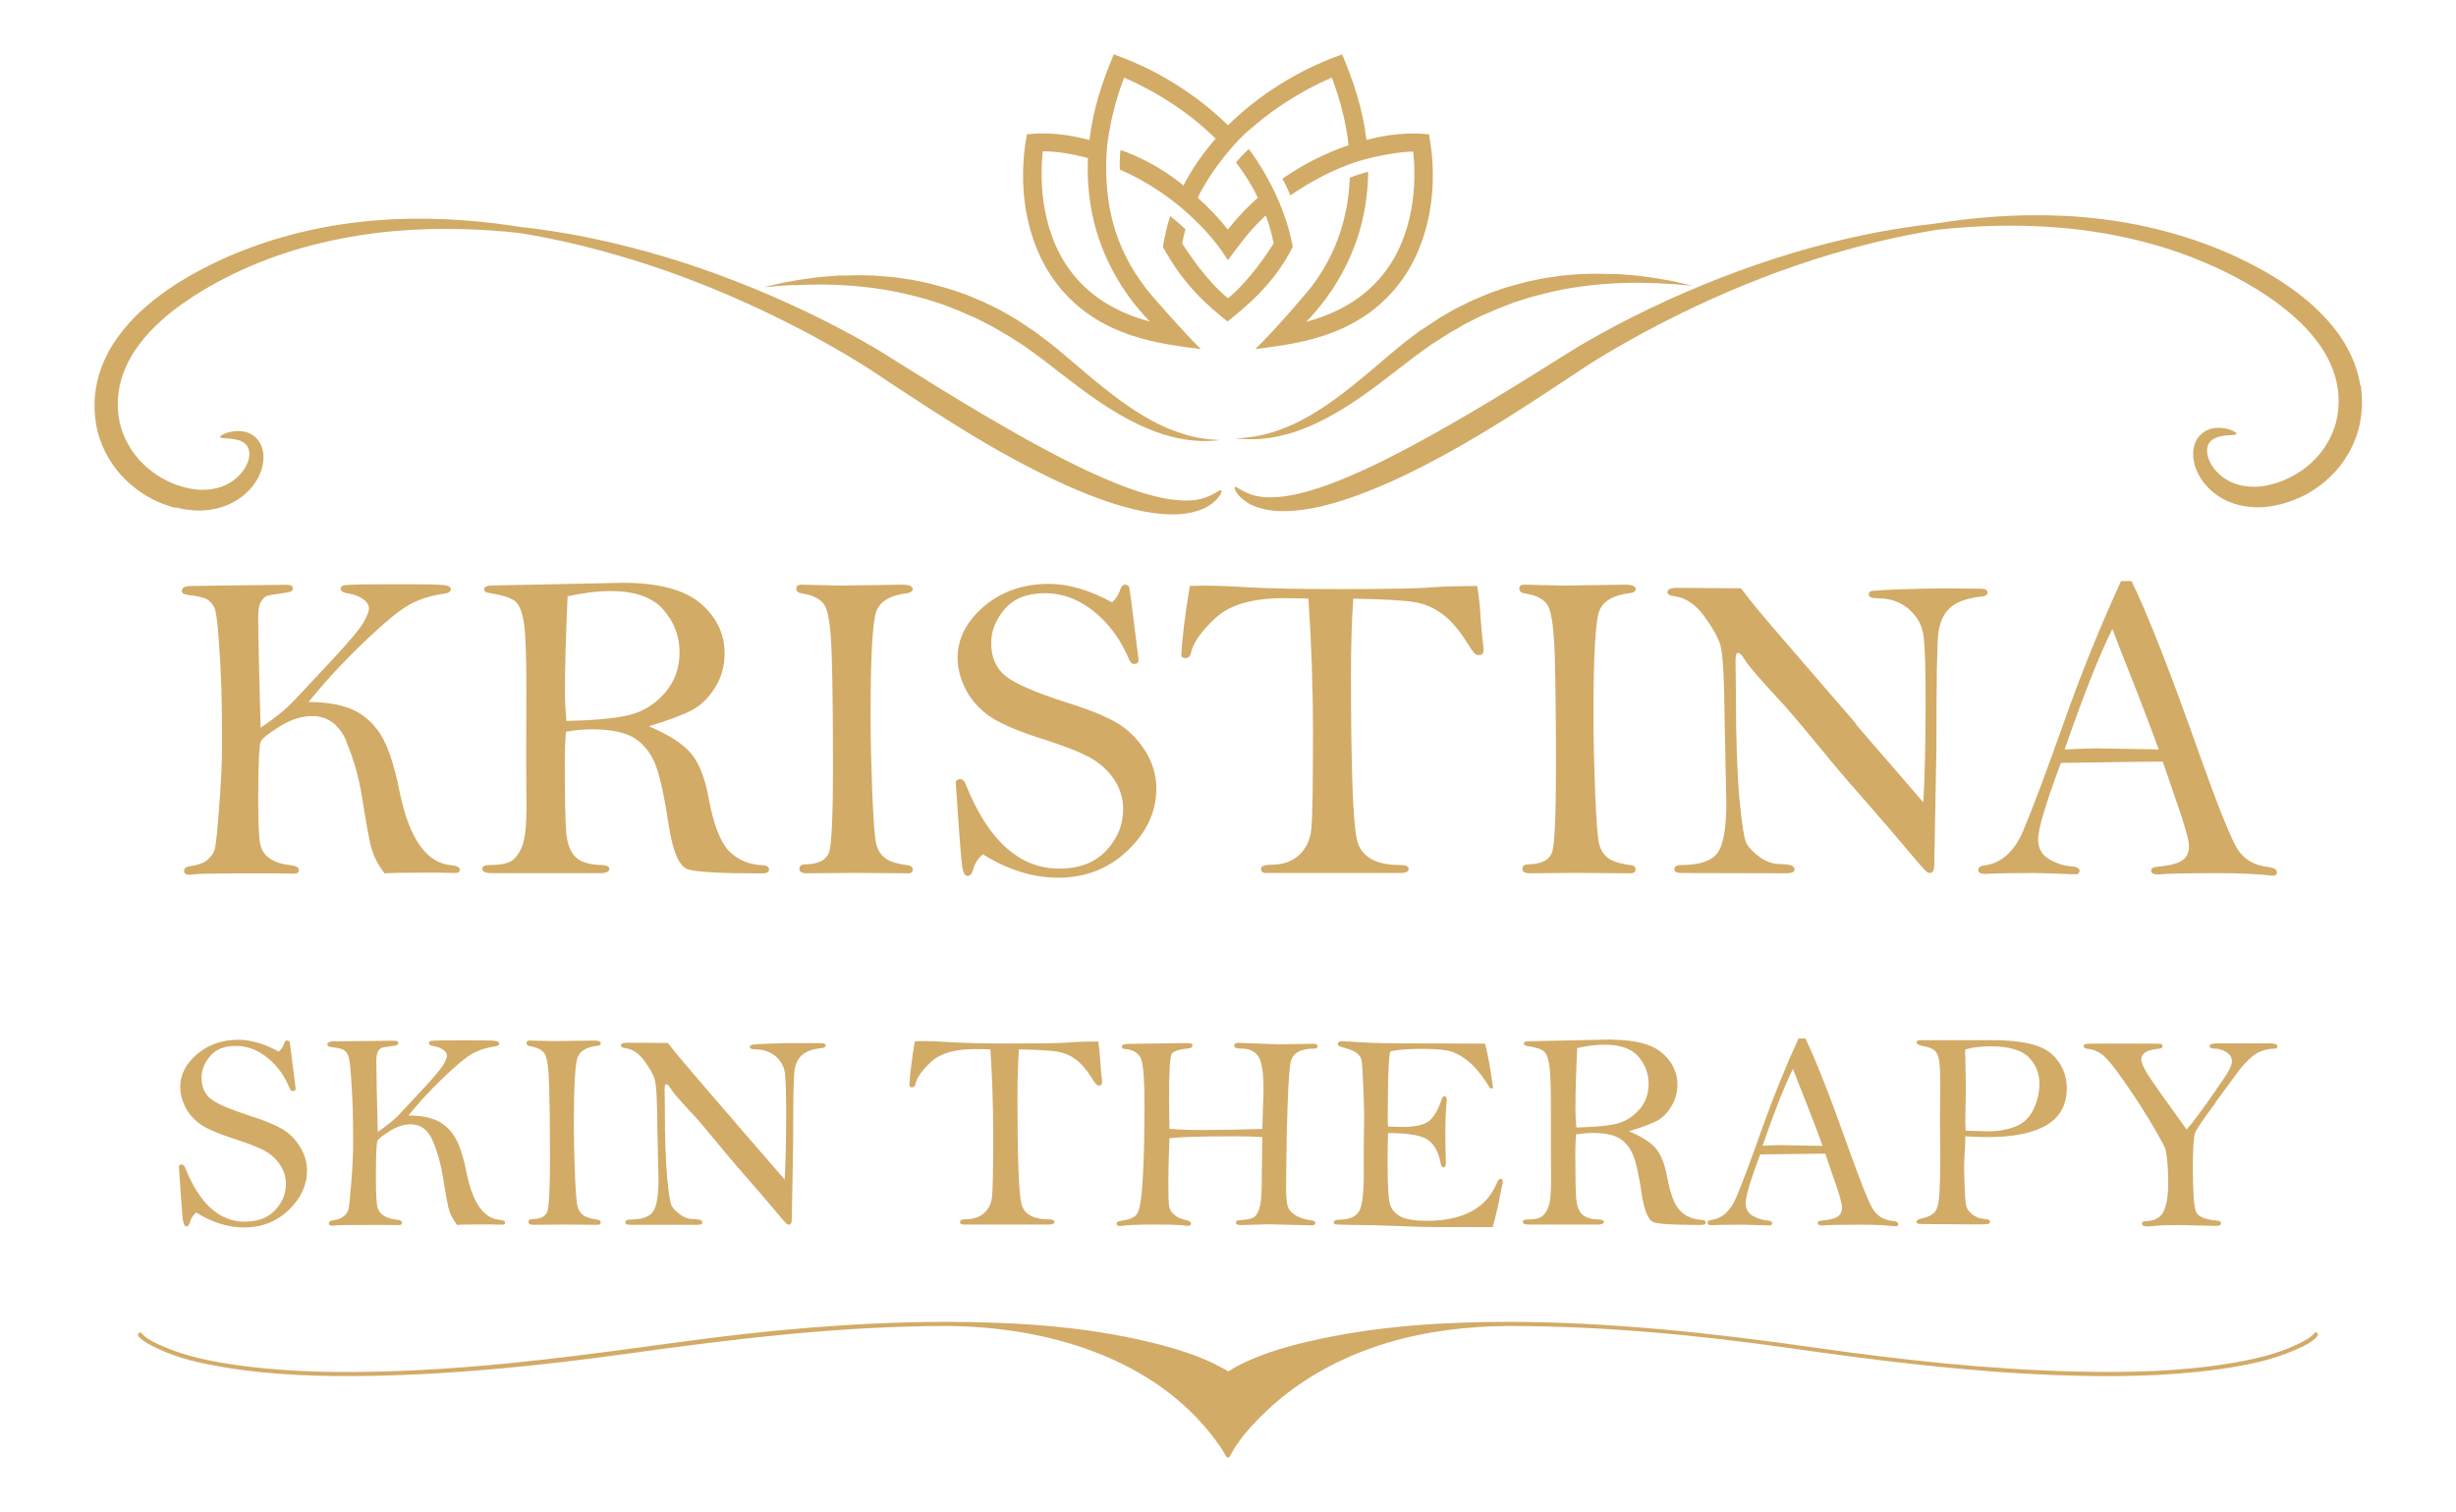 <?xml version="1.0" encoding="UTF-8"?><svg id="Layer_1" xmlns="http://www.w3.org/2000/svg" viewBox="0 0 184.25 113.39"><path d="M173.63,100.01c-.31.37-.82.61-1.25.82-1.61.79-3.43,1.17-5.19,1.46-3.74.61-7.58.68-11.36.6-6.6-.15-13.18-.87-19.71-1.8-7.57-1.08-15.18-1.91-22.84-1.93-4.75,0-9.54.28-14.2,1.27-2.12.45-4.28,1.03-6.21,2.02-.24.12-.49.31-.74.43,0,0,0,0-.02-.01-.12-.1-.27-.17-.4-.24-1.66-.93-3.54-1.48-5.38-1.93-5-1.22-10.22-1.53-15.36-1.54-6.7.01-13.38.61-20.01,1.52-6.86.94-13.71,1.87-20.64,2.15-4.07.16-8.18.16-12.22-.38-1.98-.27-4.03-.64-5.87-1.45-.54-.24-1.23-.53-1.61-.99-.13-.16-.36.07-.23.23.32.38.85.64,1.28.85,1.6.79,3.4,1.19,5.15,1.48,3.66.61,7.41.71,11.12.64,6.42-.12,12.83-.79,19.19-1.67,7.92-1.1,15.84-2.06,23.85-2.07,7.44.03,15.62,2.33,20.23,8.59.28.38.56.77.77,1.19.05.11.23.11.28,0,.63-1.23,1.63-2.32,2.61-3.27,2.58-2.5,5.83-4.24,9.25-5.26,2.97-.88,6.06-1.24,9.15-1.25,6.98.01,13.95.66,20.86,1.64,6.74.96,13.5,1.81,20.3,2.05,3.99.14,8.03.11,12-.44,1.96-.27,3.95-.66,5.77-1.46.55-.24,1.25-.55,1.65-1.03.13-.16-.09-.39-.23-.23Z" style="fill:#d2ab67; stroke-width:0px;"/><path d="M177.07,28.91c-.22-1.46-.92-3.01-2-4.34-.53-.67-1.16-1.3-1.83-1.89-.68-.59-1.42-1.12-2.2-1.63-1.56-1-3.27-1.85-5.07-2.55-1.8-.7-3.68-1.24-5.56-1.62-1.88-.38-3.77-.6-5.59-.69-3.64-.17-6.98.15-9.62.58-1.33.15-2.81.36-4.41.66-1.59.31-3.29.7-5.03,1.18-3.49.97-7.17,2.32-10.64,3.9-1.73.79-3.42,1.63-5,2.51-.39.22-.79.44-1.17.66-.39.22-.77.46-1.13.68-.73.45-1.43.89-2.11,1.32-2.71,1.7-5.03,3.09-6.64,4.01-2.18,1.26-4.29,2.4-6.24,3.32-1.95.92-3.76,1.63-5.31,2-1.55.38-2.82.38-3.61.1-.8-.26-1.17-.66-1.27-.57-.05.04-.01.18.12.4.14.22.42.52.86.79.22.14.48.25.78.35.3.09.63.17.98.21.71.09,1.52.06,2.38-.05,1.73-.24,3.68-.87,5.74-1.74,2.06-.87,4.24-2,6.46-3.28,1.64-.94,3.97-2.39,6.64-4.16.67-.44,1.36-.9,2.07-1.37.35-.23.71-.47,1.07-.69.37-.22.75-.45,1.13-.68,1.53-.9,3.15-1.78,4.83-2.61,3.35-1.67,6.92-3.13,10.33-4.22,1.7-.55,3.36-1,4.92-1.38,1.56-.37,3.02-.65,4.33-.87,2.63-.29,5.94-.46,9.49-.14,1.77.16,3.6.45,5.41.88,1.81.43,3.6,1.02,5.3,1.75,1.7.72,3.32,1.6,4.75,2.57,1.43.98,2.67,2.08,3.57,3.27.91,1.18,1.42,2.44,1.58,3.59.08.57.08,1.12.03,1.62-.06.5-.15.93-.29,1.32-.36,1.04-.99,1.97-1.78,2.67-.4.35-.82.66-1.27.9-.45.24-.91.45-1.39.59-.47.14-.93.24-1.38.25-.45.02-.88-.02-1.27-.12-.8-.19-1.46-.65-1.89-1.19-.44-.53-.63-1.17-.55-1.61.04-.22.14-.4.29-.53.07-.07.16-.12.24-.17.05-.02.09-.04.14-.06.05-.02.09-.04.14-.05.19-.06.38-.08.55-.11.17,0,.31-.03.44-.03.24-.01.38-.04.4-.1.01-.06-.1-.14-.34-.25-.12-.06-.28-.09-.46-.14-.19-.03-.42-.07-.69-.05-.07,0-.14,0-.21.02-.07.01-.15.03-.22.04-.15.06-.31.1-.47.21-.32.19-.61.53-.75.95-.14.42-.15.88-.06,1.32.09.45.28.88.54,1.29.53.81,1.41,1.52,2.49,1.86.54.17,1.13.26,1.72.27.6,0,1.2-.09,1.79-.24.59-.15,1.17-.38,1.74-.66.57-.29,1.11-.66,1.62-1.1,1.02-.87,1.85-2.05,2.31-3.41.18-.5.3-1.09.36-1.72.06-.63.05-1.32-.06-2.05Z" style="fill:#d2ab67; stroke-width:0px;"/><path d="M13.16,38.06c.59.15,1.19.24,1.79.24.6,0,1.18-.09,1.72-.27,1.09-.35,1.97-1.05,2.5-1.86.27-.41.45-.85.54-1.29.09-.44.08-.91-.06-1.32-.14-.42-.43-.76-.75-.95-.16-.11-.32-.15-.47-.21-.08-.01-.15-.03-.22-.04-.07-.01-.14-.02-.21-.02-.27-.02-.5.02-.69.05-.19.05-.35.09-.46.14-.24.11-.35.19-.34.25.01.06.15.09.4.1.12,0,.27.03.43.03.17.03.35.05.54.11.05,0,.1.03.14.05.05.02.09.04.14.06.08.06.18.1.24.17.15.13.25.31.29.53.08.44-.11,1.08-.55,1.61-.43.54-1.09.99-1.89,1.18-.4.1-.83.14-1.27.12-.45-.02-.91-.12-1.38-.25-.48-.14-.94-.35-1.39-.59-.45-.25-.88-.56-1.27-.91-.79-.7-1.42-1.63-1.78-2.67-.14-.38-.23-.82-.29-1.32-.05-.5-.05-1.05.03-1.62.16-1.15.67-2.41,1.58-3.59.89-1.19,2.14-2.29,3.57-3.26,1.43-.97,3.05-1.84,4.75-2.57,1.7-.73,3.49-1.31,5.3-1.74,1.81-.43,3.64-.72,5.41-.88,3.54-.31,6.85-.15,9.48.14,1.31.21,2.77.5,4.33.87,1.56.38,3.21.84,4.91,1.38,3.4,1.09,6.97,2.55,10.33,4.22,1.68.83,3.3,1.71,4.83,2.61.38.23.76.45,1.13.68.36.22.72.45,1.07.69.71.47,1.4.93,2.07,1.37,2.68,1.77,5.01,3.22,6.64,4.16,2.22,1.28,4.4,2.4,6.46,3.28,2.06.87,4.01,1.5,5.74,1.74.86.12,1.67.15,2.38.05.35-.04.68-.12.98-.21.29-.1.56-.22.78-.35.44-.27.72-.57.86-.79.14-.23.17-.37.12-.4-.11-.09-.47.31-1.27.57-.79.28-2.07.28-3.61-.1-1.55-.37-3.36-1.08-5.31-2-1.96-.92-4.06-2.06-6.24-3.32-1.61-.92-3.93-2.31-6.64-4.01-.68-.42-1.39-.87-2.11-1.32-.37-.23-.74-.46-1.13-.68-.39-.22-.78-.44-1.17-.66-1.59-.87-3.27-1.72-5-2.5-3.47-1.58-7.15-2.93-10.64-3.89-1.75-.48-3.44-.87-5.03-1.18-1.59-.3-3.08-.52-4.41-.66-2.63-.43-5.98-.75-9.61-.58-1.82.09-3.7.31-5.59.69-1.88.38-3.76.92-5.56,1.62-1.8.7-3.51,1.55-5.07,2.54-.78.5-1.52,1.04-2.2,1.63-.68.58-1.3,1.21-1.84,1.89-1.08,1.33-1.78,2.88-2,4.34-.12.73-.12,1.42-.06,2.05.06.63.18,1.22.36,1.72.46,1.36,1.29,2.54,2.31,3.41.51.43,1.05.81,1.62,1.1.57.29,1.16.52,1.74.66Z" style="fill:#d2ab67; stroke-width:0px;"/><path d="M106.63,24.73l-.19.14c-.13.1-.25.19-.38.29-.25.19-.51.38-.75.57-.96.78-1.84,1.55-2.7,2.27-.85.71-1.67,1.37-2.47,1.95-.79.57-1.56,1.07-2.29,1.46-1.46.8-2.77,1.17-3.7,1.33-.46.07-.83.11-1.08.12-.25.01-.38.02-.38.02,0,0,.13.01.38.04.25.02.62.04,1.1.03.48-.02,1.07-.08,1.74-.22.34-.07.69-.17,1.07-.28.37-.12.76-.26,1.16-.43.8-.33,1.65-.77,2.52-1.3.87-.53,1.76-1.15,2.66-1.82.91-.68,1.83-1.41,2.79-2.14.24-.18.49-.35.73-.53.12-.09.25-.18.37-.27l.19-.13.19-.12c.26-.17.52-.34.78-.5l.2-.13c.07-.04.13-.08.2-.12.14-.08.27-.16.41-.23.14-.08.27-.16.41-.24l.2-.12c.07-.04.14-.07.21-.11.28-.14.55-.28.82-.42l.2-.1.21-.09c.14-.06.28-.12.42-.18.14-.06.28-.12.41-.18l.2-.09.21-.08c.28-.11.55-.21.82-.32l.2-.08.21-.07c.14-.04.27-.09.41-.13.14-.04.27-.09.41-.13.13-.04.27-.09.4-.12.27-.07.54-.14.8-.21,2.12-.55,4.11-.75,5.79-.82.42-.01.82-.02,1.2-.03.38,0,.74.01,1.07.02.34,0,.65.02.93.04.29.02.55.03.79.04.94.08,1.47.13,1.47.13,0,0-.51-.13-1.44-.34-.24-.04-.5-.09-.78-.14-.29-.05-.6-.11-.93-.15-.34-.04-.7-.09-1.08-.14-.39-.03-.79-.06-1.22-.1-.05,0-.11,0-.16-.01-.05,0-.11,0-.16,0-.11,0-.22,0-.33,0-.23,0-.46-.01-.69-.02-.24-.01-.48,0-.72,0-.24,0-.49.01-.75.02-.13,0-.25.01-.38.02-.13.01-.26.02-.39.03-.26.02-.53.04-.8.07-.27.04-.54.08-.82.12-.14.02-.28.04-.42.06-.14.02-.28.05-.42.08-.28.06-.57.12-.85.18-.14.03-.29.07-.43.11-.14.04-.29.08-.43.12-.15.04-.29.08-.44.12l-.22.06-.22.07c-.29.1-.59.2-.88.3l-.22.08-.22.09c-.15.06-.29.12-.44.18-.15.06-.29.12-.44.19l-.22.09-.22.11c-.29.14-.58.29-.88.43-.07.04-.15.07-.22.11l-.21.12c-.14.08-.29.16-.43.25-.14.08-.29.17-.43.25-.07.04-.14.08-.21.13l-.21.14c-.27.18-.54.36-.81.54l-.2.13Z" style="fill:#d2ab67; stroke-width:0px;"/><path d="M59.54,21.4c.29-.01.6-.04.93-.04.33,0,.69-.01,1.07-.02.38,0,.78.02,1.2.03,1.67.07,3.66.27,5.79.82.26.07.53.14.8.21.14.03.27.08.4.12.13.04.27.09.41.13.14.04.27.09.41.13l.21.07.2.08c.27.1.55.21.82.32l.21.08.2.09c.14.06.27.12.41.18.14.06.28.12.42.18l.21.09.2.1c.27.14.55.28.82.42.07.04.14.07.21.11l.2.12c.14.08.27.16.41.24.14.08.27.16.41.23.07.04.14.08.2.12l.2.13c.26.17.52.34.78.5l.19.12.18.13c.12.09.25.18.37.27.25.18.49.35.73.53.96.73,1.88,1.47,2.79,2.14.91.68,1.79,1.3,2.66,1.82.87.53,1.71.97,2.52,1.3.4.17.79.31,1.16.43.37.11.73.21,1.07.28.67.14,1.26.2,1.74.22.48.01.85,0,1.1-.03.25-.03.38-.04.38-.04,0,0-.13,0-.38-.02-.25-.01-.62-.05-1.08-.12-.93-.16-2.24-.53-3.7-1.33-.73-.39-1.5-.88-2.29-1.46-.79-.57-1.61-1.23-2.47-1.95-.85-.71-1.74-1.49-2.7-2.27-.24-.19-.5-.38-.75-.57-.13-.1-.25-.19-.38-.29l-.19-.14-.2-.13c-.27-.18-.54-.36-.81-.54l-.21-.14c-.07-.04-.14-.08-.21-.13-.14-.08-.29-.17-.43-.25-.14-.08-.29-.17-.43-.25l-.21-.12c-.07-.04-.15-.07-.22-.11-.29-.15-.59-.29-.88-.43l-.22-.11-.22-.09c-.15-.06-.3-.12-.44-.19-.15-.06-.29-.12-.44-.18l-.22-.09-.22-.08c-.3-.1-.59-.2-.88-.3l-.22-.07-.22-.06c-.15-.04-.29-.08-.44-.12-.15-.04-.29-.08-.43-.12-.14-.04-.29-.08-.43-.11-.29-.06-.57-.12-.85-.18-.14-.03-.28-.06-.42-.08-.14-.02-.28-.04-.42-.06-.28-.04-.55-.08-.82-.12-.27-.03-.54-.05-.8-.07-.13-.01-.26-.02-.39-.03-.13-.01-.26-.02-.38-.03-.25,0-.5-.01-.75-.02-.24,0-.48-.02-.72,0-.23,0-.46.01-.69.02-.11,0-.22,0-.33,0-.05,0-.11,0-.16,0-.05,0-.11,0-.16.01-.43.03-.83.07-1.22.1-.38.05-.74.1-1.08.14-.34.04-.65.1-.93.15-.28.05-.55.1-.78.14-.93.21-1.44.34-1.44.34,0,0,.53-.05,1.47-.13.24-.01.5-.03.79-.04Z" style="fill:#d2ab67; stroke-width:0px;"/><path d="M90.07,26.17c-1.1-1.07-3.6-3.88-4.13-4.57,0,0,0-.01,0-.01h0c-2.36-3.08-3.1-6.3-2.93-10.05.04-.77.18-1.55.29-2.12h0c.23-1.22.58-2.42,1.03-3.6,1.26.54,4.26,2,6.87,4.58-.97,1.11-1.78,2.28-2.42,3.52,0,0-1.84-1.66-4.72-2.67-.05.48-.07.99-.05,1.47,4.21,1.82,7.02,4.98,8.1,6.8.9-1.18,1.5-2.1,2.85-3.36.25.68.45,1.38.59,2.1-.42.67-1.79,2.77-3.43,4.12-1.63-1.35-3.01-3.45-3.43-4.12.07-.37.14-.7.24-1.06-.32-.32-.73-.66-1.14-.99-.27.82-.41,1.53-.55,2.31,1.64,2.99,3.45,4.47,4.85,5.6,1.48-1.18,3.54-2.9,4.89-5.6-.62-3.55-2.71-6.6-3.3-7.34-.34.32-.67.67-.96,1,.65.85,1.2,1.73,1.65,2.65-.83.73-1.58,1.52-2.26,2.39-.68-.87-1.43-1.65-2.26-2.39,1.09-2.23,3.03-4.44,3.96-5.15t0,0c2.41-2.14,4.96-3.37,6.1-3.86.66,1.73,1.08,3.43,1.26,5.07-1.83.63-3.46,1.47-4.97,2.52.23.38.43.83.61,1.25,1.35-.96,3.34-2.03,5.11-2.57,1.62-.49,3.33-.72,4.1-.72.16,1.46.37,5.64-2.03,8.91-1.37,1.87-3.38,3.16-6,3.86,1.94-1.99,4.6-5.73,4.65-11.26-.46.13-.95.28-1.38.45-.13,3.6-1.41,6.27-2.95,8.28h0c-.1.12-2.47,2.96-4.14,4.58,2.63-.38,7.72-.72,10.93-5.09,2.27-3.09,2.81-7.31,2.1-11.03-.66-.05-2.3-.21-4.69.43-.3-2.47-.98-4.38-1.82-6.42-3.35,1.17-6.35,3.13-8.57,5.32-2.22-2.19-5.22-4.15-8.57-5.32-.84,2.04-1.52,3.96-1.82,6.42-2.57-.67-4.04-.48-4.69-.43-.71,3.72-.17,7.94,2.1,11.03,3.21,4.37,8.3,4.71,10.93,5.09ZM78.22,11.35h.03c1,0,2.15.18,3.37.51-.28,6.08,2.58,10.14,4.64,12.26-2.62-.7-4.63-1.99-6-3.86-2.4-3.27-2.19-7.45-2.03-8.91Z" style="fill:#d2ab67; stroke-width:0px;"/><path d="M44.4,54.71c1.49,0,2.6.24,3.3.73.71.49,1.22,1.19,1.54,2.1.32.91.63,2.36.92,4.33.32,2.03.8,3.15,1.46,3.35.65.2,2.5.3,5.56.3.34,0,.51-.09.51-.29s-.15-.3-.44-.32c-1.06-.04-1.91-.4-2.57-1.08-.65-.68-1.16-2-1.52-3.97-.27-1.49-.71-2.6-1.3-3.32-.6-.72-1.66-1.41-3.18-2.06,1.48-.45,2.55-.85,3.22-1.2.67-.35,1.24-.91,1.73-1.68.49-.78.73-1.63.73-2.57,0-1.48-.6-2.74-1.81-3.77-1.2-1.02-3.15-1.54-5.83-1.54l-9.71.2c-.46,0-.69.09-.69.27,0,.16.11.25.34.29,1.07.16,1.75.39,2.05.68.29.29.5.86.61,1.7.12.85.17,2.56.17,5.17l-.02,5.09.03,3.34c0,1.39-.1,2.35-.28,2.88-.18.53-.44.92-.76,1.18-.32.25-.9.37-1.73.37-.37,0-.55.1-.55.29,0,.21.24.32.71.32h8.1c.48,0,.72-.11.72-.32,0-.18-.2-.27-.59-.29-.91-.02-1.56-.22-1.94-.6-.39-.38-.62-.98-.7-1.8-.07-.82-.11-2.64-.11-5.45,0-.74.03-1.46.08-2.15.72-.12,1.37-.18,1.94-.18ZM42.58,44.73c1.19-.26,2.27-.39,3.25-.39,1.8,0,3.11.46,3.92,1.38.82.92,1.23,1.99,1.23,3.23,0,1.17-.37,2.18-1.1,3.03-.74.85-1.63,1.4-2.68,1.66-1.04.25-2.61.4-4.71.44-.07-.83-.11-1.55-.11-2.17,0-1.78.07-4.18.2-7.18Z" style="fill:#d2ab67; stroke-width:0px;"/><path d="M44.79,78.47c.19-.03.28-.09.28-.2,0-.14-.17-.21-.53-.21l-2.92.04-1.9-.04c-.15,0-.22.06-.22.19s.1.2.29.24c.52.08.88.26,1.07.56.19.3.3,1.12.34,2.47.04,1.35.06,3.1.06,5.28s-.06,3.59-.17,4c-.11.42-.49.64-1.15.65-.2,0-.29.07-.29.22s.12.21.37.21l2.21-.02,2.6.02c.16,0,.24-.06.24-.19,0-.11-.09-.18-.26-.2-.53-.07-.89-.19-1.09-.36-.2-.17-.33-.38-.4-.65-.07-.26-.13-1.08-.19-2.43-.05-1.35-.08-2.57-.08-3.65,0-2.94.1-4.64.29-5.11.19-.46.68-.74,1.45-.84Z" style="fill:#d2ab67; stroke-width:0px;"/><path d="M29.27,84.83c.53-.33,1.04-.49,1.54-.49.75,0,1.3.41,1.65,1.23.35.81.6,1.7.76,2.67.17,1.1.31,1.87.41,2.31.1.44.32.89.66,1.34.21-.03,1.03-.04,2.45-.04l.96.02c.13,0,.19-.05.19-.15,0-.12-.13-.19-.4-.21-1.19-.1-2.02-1.26-2.48-3.49-.26-1.33-.58-2.27-.95-2.82-.37-.56-.83-.95-1.38-1.18-.55-.23-1.23-.34-2.04-.34.73-.91,1.59-1.85,2.6-2.82,1-.96,1.75-1.58,2.23-1.84.48-.26,1.04-.44,1.69-.53.2-.03.29-.1.29-.23,0-.11-.17-.18-.52-.2-.35-.02-.97-.02-1.85-.02-1.29,0-2.07,0-2.32.02-.1,0-.18.01-.23.01-.23,0-.35.06-.35.18s.14.2.42.24c.25.04.47.13.65.26.19.13.28.28.28.44,0,.13-.08.35-.25.65-.17.3-.67.9-1.5,1.8-.84.9-1.45,1.55-1.84,1.97-.39.41-.92.84-1.6,1.3-.07-2.75-.11-4.52-.11-5.31,0-.33.04-.56.12-.71.08-.14.17-.23.25-.27.08-.04.29-.08.61-.12.32-.04.51-.07.58-.11.06-.03.09-.08.09-.15,0-.12-.09-.17-.28-.17l-3.71.04h-.85c-.32.01-.48.09-.48.24,0,.11.09.17.26.19.51.06.84.14.98.24.14.09.25.23.32.4.08.17.15.68.21,1.53.06.85.1,1.63.13,2.35.02.72.03,1.59.03,2.63,0,.78-.04,1.76-.13,2.93-.09,1.17-.16,1.86-.21,2.07-.05.21-.17.39-.36.55-.19.15-.46.26-.83.31-.2.03-.29.1-.29.21,0,.13.08.19.24.19.05,0,.12,0,.22-.02.19-.03,1.03-.04,2.51-.04,1.23,0,1.94,0,2.13.01h.13c.17,0,.26-.05.26-.17,0-.13-.13-.2-.38-.23-.41-.04-.74-.14-.99-.3-.25-.16-.4-.38-.48-.66-.07-.28-.11-1.01-.11-2.2,0-1.69.04-2.61.12-2.77.09-.16.39-.4.92-.72Z" style="fill:#d2ab67; stroke-width:0px;"/><path d="M79.38,78.9c.48.09.92.27,1.31.56.39.29.77.72,1.14,1.29.21.34.35.53.41.59.06.06.13.09.22.09.15,0,.22-.08.22-.25,0-.06,0-.12-.01-.18-.04-.25-.08-.69-.12-1.3-.03-.54-.08-1.07-.16-1.57-1,0-1.78.03-2.35.08-.63.05-1.98.07-4.06.07s-3.54-.03-4.52-.09c-.91-.06-1.64-.09-2.19-.09-.09,0-.3,0-.64.02-.24,1.41-.37,2.53-.41,3.35.06.06.13.1.19.1.15,0,.24-.09.27-.26.11-.49.51-1.04,1.19-1.67.68-.63,1.77-.94,3.28-.94.22,0,.61,0,1.15.02.14,2.11.21,4.25.21,6.41,0,2.54-.03,4.07-.08,4.6-.05.53-.25.95-.59,1.26-.34.31-.78.47-1.33.47-.33,0-.49.06-.49.2s.08.2.25.2h6.42c.27,0,.41-.07.41-.21,0-.12-.14-.18-.43-.18-1.18,0-1.86-.4-2.05-1.2-.19-.8-.29-3.45-.29-7.93,0-1.35.04-2.56.11-3.62,1.48.03,2.45.09,2.94.17Z" style="fill:#d2ab67; stroke-width:0px;"/><path d="M111.08,46.42c-.04-.85-.13-1.67-.26-2.46-1.56,0-2.79.04-3.69.12-.99.07-3.11.11-6.36.11s-5.54-.04-7.08-.13c-1.43-.09-2.57-.13-3.43-.13-.15,0-.48.01-1,.03-.37,2.21-.58,3.96-.64,5.26.09.1.2.15.3.15.23,0,.38-.13.43-.41.17-.77.79-1.63,1.86-2.62,1.06-.98,2.78-1.47,5.14-1.47.35,0,.95.01,1.81.03.22,3.31.34,6.65.34,10.05,0,3.97-.04,6.38-.12,7.21-.08.83-.39,1.49-.92,1.98-.53.49-1.23.73-2.09.73-.51,0-.77.1-.77.31s.13.31.39.31h10.05c.43,0,.64-.11.64-.32,0-.18-.22-.28-.67-.28-1.84,0-2.91-.63-3.21-1.89-.3-1.26-.45-5.4-.45-12.43,0-2.12.06-4.01.17-5.66,2.31.04,3.85.13,4.61.26.76.13,1.44.43,2.06.88.62.46,1.21,1.13,1.78,2.02.33.53.54.83.64.93.09.1.21.14.35.14.23,0,.34-.13.34-.39,0-.1,0-.19-.02-.28-.06-.39-.13-1.07-.2-2.04Z" style="fill:#d2ab67; stroke-width:0px;"/><path d="M50.31,81.65c.18.31.78,1,1.79,2.07.28.29.93,1.07,1.97,2.33.48.59,1.13,1.35,1.95,2.29.83.94,1.52,1.75,2.09,2.43.56.68.88,1.03.94,1.06.06.03.1.04.14.04.14,0,.21-.14.21-.42l.1-5.53c0-3.12.03-4.95.09-5.5.06-.54.24-.96.55-1.25.31-.29.81-.48,1.52-.55.19-.02.28-.09.28-.19,0-.12-.11-.18-.32-.18h-1.64c-.6-.01-1.34,0-2.22.04-.88.03-1.35.06-1.41.1-.06.03-.09.08-.09.15,0,.12.14.18.42.18.6,0,1.1.18,1.51.52.4.35.64.78.7,1.29.06.51.09,1.53.09,3.04,0,2.02-.04,3.65-.11,4.92l-3.23-3.73-3.35-3.89c-1.03-1.19-1.76-2.07-2.18-2.63l-3.07-.02c-.3,0-.46.07-.46.21,0,.1.12.17.35.2.52.07.99.38,1.4.94.41.55.68,1.02.79,1.41.12.39.19,1.66.2,3.83l.08,3.68c0,1.24-.14,2.05-.43,2.43-.29.38-.86.57-1.71.57-.23,0-.34.07-.34.21,0,.12.12.18.35.18h5.03c.26.01.39-.05.39-.18,0-.17-.23-.25-.69-.25-.34,0-.66-.11-.96-.33-.3-.22-.51-.43-.64-.64-.12-.21-.24-.94-.35-2.17-.11-1.23-.17-2.88-.17-4.94l-.02-1.63c0-.27.04-.41.11-.41.1,0,.21.1.33.31Z" style="fill:#d2ab67; stroke-width:0px;"/><path d="M18.38,91.65c-1.92,0-3.42-1.35-4.49-4.06-.06-.15-.15-.23-.25-.23-.12,0-.19.04-.22.13.16,2.43.26,3.79.31,4.08.05.29.13.43.25.43.13,0,.22-.11.28-.34.07-.27.22-.5.46-.7,1.2.75,2.4,1.12,3.59,1.12,1.32,0,2.44-.44,3.35-1.31.91-.87,1.37-1.86,1.37-2.96,0-.65-.18-1.25-.55-1.82-.36-.57-.81-1.01-1.35-1.32-.54-.31-1.34-.64-2.42-.98-1.46-.47-2.43-.89-2.89-1.25-.47-.37-.7-.9-.7-1.6,0-.57.21-1.11.65-1.62.43-.51,1.07-.76,1.92-.76s1.66.3,2.39.9c.73.6,1.28,1.36,1.65,2.28.06.14.14.21.22.21.15,0,.23-.06.23-.19l-.25-1.98c-.09-.76-.16-1.27-.2-1.53-.07-.07-.13-.1-.19-.1-.1,0-.18.09-.24.25-.06.2-.19.4-.38.59-.55-.3-1.08-.53-1.59-.67-.51-.15-.99-.22-1.45-.22-1.22,0-2.25.36-3.1,1.08-.84.72-1.26,1.54-1.26,2.47,0,.45.11.91.33,1.39.22.48.56.91,1.04,1.29.47.38,1.37.78,2.7,1.21,1.03.33,1.79.63,2.27.89.48.26.86.61,1.15,1.05.29.43.44.91.44,1.42,0,.75-.27,1.41-.81,1.98-.54.58-1.29.86-2.24.86Z" style="fill:#d2ab67; stroke-width:0px;"/><path d="M170.26,65.05c-1.13-.1-1.96-.59-2.47-1.47-.51-.88-1.46-3.26-2.84-7.14-2.14-6.06-3.82-10.34-5.04-12.85h-.79c-1.53,3.34-2.95,6.82-4.24,10.47-1.42,4-2.46,6.77-3.12,8.31-.67,1.54-1.63,2.39-2.89,2.55-.31.04-.46.16-.46.34,0,.2.17.3.53.3.63-.04,1.87-.07,3.71-.07.36,0,1.41.03,3.16.1.13-.07.2-.15.2-.24,0-.21-.2-.33-.6-.36-.55-.03-1.1-.21-1.67-.53-.56-.32-.84-.82-.84-1.49,0-.79.57-2.7,1.71-5.74,4.52-.07,7.07-.1,7.64-.1l.97,2.83c.67,1.89,1,3.06,1,3.53s-.17.84-.53,1.07c-.35.23-1,.39-1.93.47-.25.03-.38.12-.38.27,0,.2.17.3.51.3.68-.07,2.21-.1,4.58-.1,1.55,0,2.83.06,3.83.17l.23.02c.18,0,.28-.08.28-.24,0-.22-.18-.35-.54-.38ZM157.32,56.14c-.49,0-1.3.03-2.43.08,1.37-3.96,2.56-6.97,3.58-9.04.29.77.87,2.28,1.77,4.52.73,1.88,1.3,3.39,1.71,4.52l-4.62-.08Z" style="fill:#d2ab67; stroke-width:0px;"/><path d="M122.27,44.5c.3-.04.44-.15.44-.31,0-.22-.27-.33-.82-.33l-4.58.07-2.98-.07c-.23,0-.35.1-.35.3s.15.32.46.37c.82.12,1.38.41,1.67.88.29.47.47,1.76.53,3.87.06,2.11.09,4.86.09,8.27s-.09,5.62-.26,6.27c-.17.66-.77,1-1.8,1.02-.31,0-.46.11-.46.34s.19.33.58.33l3.46-.03,4.08.03c.25,0,.37-.1.37-.3,0-.18-.13-.29-.41-.32-.83-.11-1.39-.3-1.7-.56-.31-.26-.52-.6-.62-1.01-.11-.41-.21-1.68-.3-3.8-.08-2.12-.13-4.03-.13-5.72,0-4.61.15-7.28.45-8,.3-.72,1.06-1.16,2.27-1.31Z" style="fill:#d2ab67; stroke-width:0px;"/><path d="M139.28,54.34l-5.26-6.09c-1.62-1.86-2.76-3.23-3.41-4.12l-4.8-.03c-.48,0-.72.11-.72.32,0,.16.18.27.55.31.82.11,1.55.6,2.19,1.47.64.87,1.06,1.6,1.24,2.21.18.6.29,2.6.32,6l.12,5.77c0,1.94-.22,3.21-.67,3.81-.45.6-1.34.9-2.69.9-.36,0-.54.11-.54.32,0,.18.18.28.55.28l7.87.02c.4,0,.6-.1.6-.3,0-.26-.36-.39-1.08-.39-.53,0-1.04-.17-1.51-.51-.48-.34-.81-.68-1-1.01-.19-.34-.37-1.47-.55-3.39-.17-1.93-.26-4.51-.26-7.74l-.03-2.55c0-.43.06-.64.17-.64.15,0,.32.16.51.49.29.48,1.22,1.56,2.8,3.25.43.46,1.46,1.67,3.09,3.65.74.92,1.76,2.12,3.06,3.59,1.29,1.48,2.38,2.74,3.27,3.8.88,1.06,1.37,1.61,1.47,1.66.09.04.16.07.22.07.22,0,.32-.22.32-.65l.16-8.66c0-4.89.04-7.76.14-8.61.09-.85.38-1.51.87-1.96.48-.45,1.28-.74,2.38-.86.3-.03.44-.13.44-.3,0-.19-.17-.29-.51-.29h-.36l-2.21-.02c-.94,0-2.1.02-3.48.07-1.38.05-2.12.1-2.21.15-.09.04-.14.13-.14.24,0,.18.22.28.66.28.94,0,1.73.27,2.36.82.63.55,1,1.23,1.1,2.03.1.81.15,2.39.15,4.76,0,3.16-.06,5.73-.17,7.7l-5.05-5.84Z" style="fill:#d2ab67; stroke-width:0px;"/><path d="M25.97,55.62c.55,1.28.95,2.67,1.19,4.18.27,1.72.49,2.93.65,3.62.16.69.5,1.39,1.04,2.1.32-.04,1.61-.06,3.83-.06l1.51.03c.2,0,.3-.08.3-.24,0-.19-.21-.3-.62-.34-1.86-.15-3.16-1.98-3.88-5.46-.41-2.08-.91-3.55-1.48-4.42-.58-.87-1.29-1.48-2.16-1.84-.86-.35-1.93-.53-3.2-.53,1.14-1.42,2.49-2.89,4.07-4.41,1.57-1.51,2.74-2.48,3.49-2.89.74-.41,1.63-.69,2.65-.83.31-.04.46-.16.46-.35,0-.18-.27-.29-.82-.31-.55-.03-1.52-.04-2.9-.04-2.02,0-3.24.01-3.64.03-.16.01-.29.02-.36.02-.36,0-.54.1-.54.29s.22.31.66.37c.4.07.74.2,1.02.41.29.2.44.43.44.69,0,.21-.13.55-.39,1.02-.26.48-1.05,1.42-2.35,2.82-1.31,1.41-2.27,2.43-2.88,3.08-.61.64-1.44,1.32-2.51,2.03-.12-4.31-.18-7.08-.18-8.32,0-.51.06-.88.2-1.11.13-.22.26-.36.39-.43.13-.06.45-.12.96-.19.5-.06.8-.12.9-.17.1-.04.15-.12.15-.23,0-.18-.15-.27-.44-.27l-5.81.07-1.33.02c-.5,0-.75.12-.75.36,0,.17.13.26.41.3.81.1,1.32.22,1.53.37.22.15.39.35.51.62.12.27.23,1.07.32,2.4.1,1.33.16,2.56.2,3.68.03,1.12.05,2.5.05,4.11,0,1.23-.07,2.75-.21,4.6-.13,1.84-.25,2.92-.32,3.24-.08.32-.27.61-.56.86-.29.24-.72.4-1.3.48-.31.04-.46.16-.46.34,0,.2.12.3.38.3.08,0,.19-.01.35-.03.3-.04,1.61-.07,3.93-.07,1.92,0,3.03,0,3.34.02h.2c.27.01.41-.08.41-.27,0-.2-.2-.31-.59-.36-.65-.07-1.16-.22-1.55-.48-.39-.25-.63-.59-.74-1.04-.12-.44-.17-1.58-.17-3.44,0-2.64.07-4.09.2-4.34.13-.25.62-.62,1.44-1.13.83-.51,1.63-.76,2.41-.76,1.17,0,2.03.64,2.59,1.92Z" style="fill:#d2ab67; stroke-width:0px;"/><path d="M86.75,59.14c0-1.01-.29-1.96-.86-2.85-.57-.89-1.28-1.58-2.11-2.07-.84-.49-2.1-1-3.79-1.53-2.29-.73-3.8-1.39-4.53-1.96-.73-.58-1.1-1.41-1.1-2.5,0-.9.34-1.74,1.01-2.54.68-.79,1.68-1.19,3.01-1.19s2.6.47,3.74,1.41c1.14.95,2,2.14,2.59,3.57.1.22.21.33.35.33.24,0,.36-.1.36-.3l-.39-3.1c-.14-1.2-.25-1.99-.32-2.39-.11-.11-.21-.16-.3-.16-.16,0-.29.13-.38.4-.1.32-.3.63-.59.93-.86-.47-1.7-.82-2.49-1.05-.79-.23-1.56-.34-2.28-.34-1.91,0-3.53.57-4.85,1.69-1.32,1.13-1.98,2.41-1.98,3.87,0,.7.17,1.42.52,2.17.34.75.88,1.42,1.63,2.02.74.59,2.15,1.23,4.23,1.89,1.62.51,2.8.98,3.55,1.39.75.41,1.35.96,1.81,1.64.45.68.68,1.42.68,2.23,0,1.17-.43,2.21-1.27,3.11-.85.9-2.02,1.35-3.51,1.35-3.01,0-5.36-2.12-7.04-6.35-.1-.24-.23-.36-.39-.36-.19,0-.3.07-.35.2.25,3.81.41,5.93.49,6.39.08.45.21.67.39.67.2,0,.35-.17.44-.53.11-.42.35-.78.72-1.09,1.88,1.17,3.76,1.75,5.63,1.75,2.07,0,3.82-.68,5.24-2.05,1.43-1.37,2.14-2.91,2.14-4.64Z" style="fill:#d2ab67; stroke-width:0px;"/><path d="M68.1,65.52c.25,0,.37-.1.37-.3,0-.18-.13-.29-.41-.32-.83-.11-1.39-.3-1.7-.56-.31-.26-.52-.6-.62-1.01-.11-.41-.21-1.68-.3-3.8-.08-2.12-.13-4.03-.13-5.72,0-4.61.15-7.28.45-8,.3-.72,1.06-1.16,2.27-1.31.3-.04.44-.15.44-.31,0-.22-.27-.33-.82-.33l-4.58.07-2.98-.07c-.23,0-.35.1-.35.3s.15.32.46.37c.82.12,1.38.41,1.67.88.29.47.47,1.76.53,3.87.06,2.11.09,4.86.09,8.27s-.09,5.62-.26,6.27c-.17.66-.77,1-1.8,1.02-.31,0-.46.11-.46.34s.19.33.58.33l3.46-.03,4.08.03Z" style="fill:#d2ab67; stroke-width:0px;"/><path d="M136.61,91.57c-.16.02-.24.08-.24.17,0,.13.11.19.33.19.43-.04,1.41-.06,2.93-.06.99,0,1.81.04,2.45.11h.15c.12.01.18-.04.18-.14,0-.14-.11-.22-.35-.24-.72-.06-1.25-.38-1.58-.94-.33-.56-.93-2.08-1.82-4.56-1.37-3.87-2.44-6.6-3.22-8.2h-.51c-.98,2.13-1.88,4.36-2.71,6.68-.9,2.55-1.57,4.32-1.99,5.3-.43.98-1.04,1.53-1.84,1.63-.2.03-.29.1-.29.21,0,.13.11.19.34.19.4-.03,1.19-.04,2.37-.04.23,0,.9.02,2.02.06.08-.05.12-.1.12-.15,0-.14-.13-.21-.39-.23-.35-.02-.7-.14-1.06-.34-.36-.21-.54-.53-.54-.95,0-.5.36-1.73,1.09-3.66,2.89-.04,4.51-.06,4.88-.06l.62,1.8c.43,1.2.64,1.95.64,2.25s-.11.54-.34.68c-.23.15-.64.25-1.23.3ZM133.78,85.9c-.31,0-.83.02-1.55.05.87-2.53,1.63-4.45,2.28-5.77.18.49.56,1.46,1.13,2.89.47,1.2.83,2.16,1.09,2.89l-2.95-.05Z" style="fill:#d2ab67; stroke-width:0px;"/><path d="M166.21,82.69l1.82-2.47c.54-.66,1-1.08,1.39-1.27.38-.19.78-.28,1.19-.28.16,0,.24-.06.24-.18,0-.15-.18-.22-.54-.22h-3.94c-.4,0-.6.06-.6.2,0,.13.12.19.35.19.3,0,.6.09.89.26.29.17.43.4.43.69,0,.16-.07.38-.21.65-.14.28-.61.98-1.41,2.12-.8,1.13-1.39,1.91-1.78,2.35-1.63-2.25-2.6-3.63-2.92-4.14-.32-.51-.48-.88-.48-1.12,0-.46.44-.73,1.33-.8.17-.01.26-.08.26-.19,0-.09-.03-.14-.09-.16-.06-.02-.25-.03-.56-.03h-4.57c-.33,0-.53.01-.59.04-.07.03-.1.08-.1.15,0,.12.12.19.37.21.33.03.68.17,1.03.43.35.26.94.99,1.76,2.18.82,1.19,1.52,2.28,2.09,3.26.57.98.87,1.55.9,1.71.13.63.19,1.45.19,2.48,0,.93-.11,1.63-.34,2.11-.23.48-.67.73-1.34.75-.2,0-.29.06-.29.18,0,.14.13.21.4.21.1,0,.32-.02.67-.05.43-.04.99-.05,1.67-.05l2.82.06c.25,0,.37-.06.37-.2,0-.11-.11-.18-.34-.2-.86-.07-1.37-.29-1.53-.64-.16-.35-.24-1.46-.24-3.33,0-1.41.06-2.28.17-2.61.07-.23.59-.98,1.54-2.27Z" style="fill:#d2ab67; stroke-width:0px;"/><path d="M120.96,77.98l-6.2.13c-.29,0-.44.06-.44.17,0,.1.07.16.22.18.68.1,1.12.25,1.31.43.19.19.32.55.39,1.08.08.54.11,1.64.11,3.3v3.25s.01,2.13.01,2.13c0,.89-.06,1.5-.18,1.84-.12.34-.28.59-.49.75-.2.16-.57.24-1.1.24-.24,0-.35.06-.35.18,0,.14.15.2.45.2h5.17c.31,0,.46-.07.46-.2,0-.11-.12-.17-.38-.18-.58-.01-.99-.14-1.24-.38-.25-.24-.4-.63-.45-1.15-.05-.53-.07-1.69-.07-3.48,0-.48.02-.93.05-1.37.46-.07.87-.11,1.24-.11.95,0,1.66.15,2.11.46.45.31.78.76.99,1.34.21.58.4,1.5.59,2.77.2,1.3.51,2.01.93,2.14.41.13,1.6.19,3.55.19.22,0,.32-.06.32-.18s-.09-.19-.28-.2c-.68-.03-1.22-.26-1.64-.69-.42-.43-.74-1.28-.97-2.53-.17-.95-.45-1.66-.83-2.12-.38-.46-1.06-.9-2.03-1.31.94-.29,1.63-.54,2.06-.76.43-.22.79-.58,1.1-1.08.31-.5.47-1.04.47-1.64,0-.95-.39-1.75-1.16-2.4-.77-.65-2.01-.98-3.72-.98ZM122.97,83.24c-.47.54-1.04.9-1.71,1.06-.66.16-1.67.25-3,.28-.05-.53-.07-.99-.07-1.38,0-1.14.04-2.67.13-4.58.76-.17,1.45-.25,2.08-.25,1.15,0,1.98.29,2.5.88.52.59.78,1.27.78,2.06,0,.75-.24,1.39-.7,1.94Z" style="fill:#d2ab67; stroke-width:0px;"/><path d="M96.6,82.83c.06-1.74.14-2.79.23-3.16.09-.37.29-.63.58-.78.29-.15.7-.23,1.23-.23.13,0,.2-.06.2-.17,0-.13-.1-.19-.3-.19l-2.59.04-3.05-.11c-.21,0-.31.07-.31.2,0,.15.17.23.53.23.6,0,1.03.2,1.29.6.26.4.38,1.24.38,2.52l-.09,2.91c-1.73.05-3.22.08-4.46.08-.96,0-1.8-.03-2.51-.09-.02-1.3-.03-2.06-.03-2.27,0-2.08.07-3.22.23-3.39.15-.18.57-.31,1.26-.38.18-.02.27-.09.27-.19,0-.1-.03-.15-.09-.17-.06-.02-.24-.03-.54-.03l-4.22.06c-.3,0-.45.07-.45.21,0,.1.07.16.22.17.65.05,1.06.31,1.23.77.17.47.25,1.6.25,3.39,0,2.2-.04,4.07-.13,5.61-.09,1.54-.24,2.43-.48,2.67-.23.24-.61.39-1.15.45-.22.03-.33.1-.33.23,0,.11.08.16.24.16.06,0,.12,0,.19-.01.29-.06,1.08-.1,2.37-.1,1.18,0,1.96.02,2.34.08.09.01.16.02.21.02.15,0,.23-.06.23-.19,0-.11-.12-.19-.35-.24-.39-.08-.69-.21-.9-.4-.22-.19-.35-.4-.39-.63-.04-.22-.06-.82-.06-1.79,0-.87.03-1.97.08-3.32.73-.1,2.44-.15,5.14-.15.62,0,1.23.02,1.83.06l-.05,3.79c-.01.74-.07,1.27-.18,1.59-.1.31-.24.53-.41.64-.17.11-.53.18-1.08.22-.17,0-.26.06-.26.17,0,.13.12.19.36.19l2.1-.06,3.22.08c.19,0,.28-.06.28-.19,0-.1-.11-.16-.34-.19-.32-.04-.63-.12-.94-.26-.3-.14-.53-.32-.69-.56-.15-.24-.23-.76-.23-1.56l.03-2.57c0-.79.03-2.05.09-3.79Z" style="fill:#d2ab67; stroke-width:0px;"/><path d="M104.24,79.25c0-.19.03-.32.09-.39.59-.12,1.4-.18,2.42-.18,1.08,0,1.84.09,2.29.26.44.17.89.46,1.33.86.44.41.9,1,1.38,1.77.05.06.11.09.15.09.04,0,.08-.03.11-.08-.2-1.42-.39-2.51-.6-3.29-.04,0-1.03-.01-2.98-.01-2.95,0-4.81-.02-5.56-.05l-2.14-.12c-.25,0-.37.06-.37.19,0,.11.09.19.27.24.61.16,1,.32,1.18.48.18.16.29.31.33.48.04.16.08.8.13,1.93.04,1.13.07,1.89.07,2.3l-.03,2.01v2.14c.01,1.59-.11,2.59-.36,3-.25.41-.76.62-1.54.62-.23,0-.35.07-.35.21,0,.04.02.08.06.12.04.03.53.05,1.47.06.94,0,2.02.03,3.24.08,1.22.05,2.14.08,2.77.08h4.39c.23-.9.36-1.44.4-1.62.16-.86.26-1.35.3-1.49.04-.1.05-.19.05-.28,0-.15-.05-.23-.16-.23-.1,0-.2.11-.3.35-.79,1.87-2.54,2.8-5.25,2.8-.95,0-1.62-.12-2.02-.35-.4-.24-.65-.55-.75-.95-.1-.4-.16-1.33-.16-2.81,0-1.14.01-1.96.03-2.47,1.56,0,2.58.18,3.04.54.47.36.78.96.92,1.78.03.17.1.25.19.25.13,0,.19-.12.19-.35-.03-.76-.04-1.61-.04-2.56,0-.58.03-1.15.07-1.7l.04-.42c0-.2-.06-.3-.19-.3-.08,0-.15.08-.19.22-.29.86-.64,1.43-1.03,1.69-.4.26-1.03.39-1.91.39-.2,0-.56-.01-1.09-.03-.01-.19-.02-.34-.02-.44,0-2.47.04-3.98.1-4.54.01-.12.02-.21.02-.26Z" style="fill:#d2ab67; stroke-width:0px;"/><path d="M147.44,85.24c.63.04,1.19.06,1.67.06,1.98,0,3.47-.31,4.46-.92.99-.61,1.48-1.53,1.48-2.75,0-1.03-.38-1.88-1.14-2.57-.76-.68-2.23-1.03-4.42-1.03h-3.33s-2.07,0-2.07,0c-.21,0-.31.06-.31.18s.23.23.7.31c.43.08.71.26.86.56.15.29.22.98.22,2.04l-.02,3.01.02,2.79c0,.96-.02,1.81-.06,2.55-.04.74-.15,1.21-.34,1.44-.19.22-.51.39-.98.49-.26.06-.4.14-.4.25,0,.07.03.12.08.14.05.03.48.04,1.29.04l2.88.02c.64,0,1.01-.01,1.11-.03.1-.02.15-.08.15-.17,0-.13-.16-.2-.48-.22-.28-.01-.55-.11-.79-.29-.24-.18-.4-.37-.48-.56-.07-.19-.12-.68-.15-1.46-.03-.79-.04-1.29-.04-1.53,0-.31.01-.62.03-.93.04-.63.06-1.1.06-1.41ZM147.42,79.19c0-.06,0-.22.02-.47.54-.15,1.16-.23,1.88-.23,1.38,0,2.34.28,2.88.82.53.55.8,1.21.8,2,0,.62-.14,1.25-.43,1.88-.29.63-.75,1.07-1.37,1.32-.63.24-1.3.36-2,.36-.14,0-.72-.02-1.74-.05-.01-.32-.02-.54-.02-.67l.04-2.56-.04-2.4Z" style="fill:#d2ab67; stroke-width:0px;"/></svg>